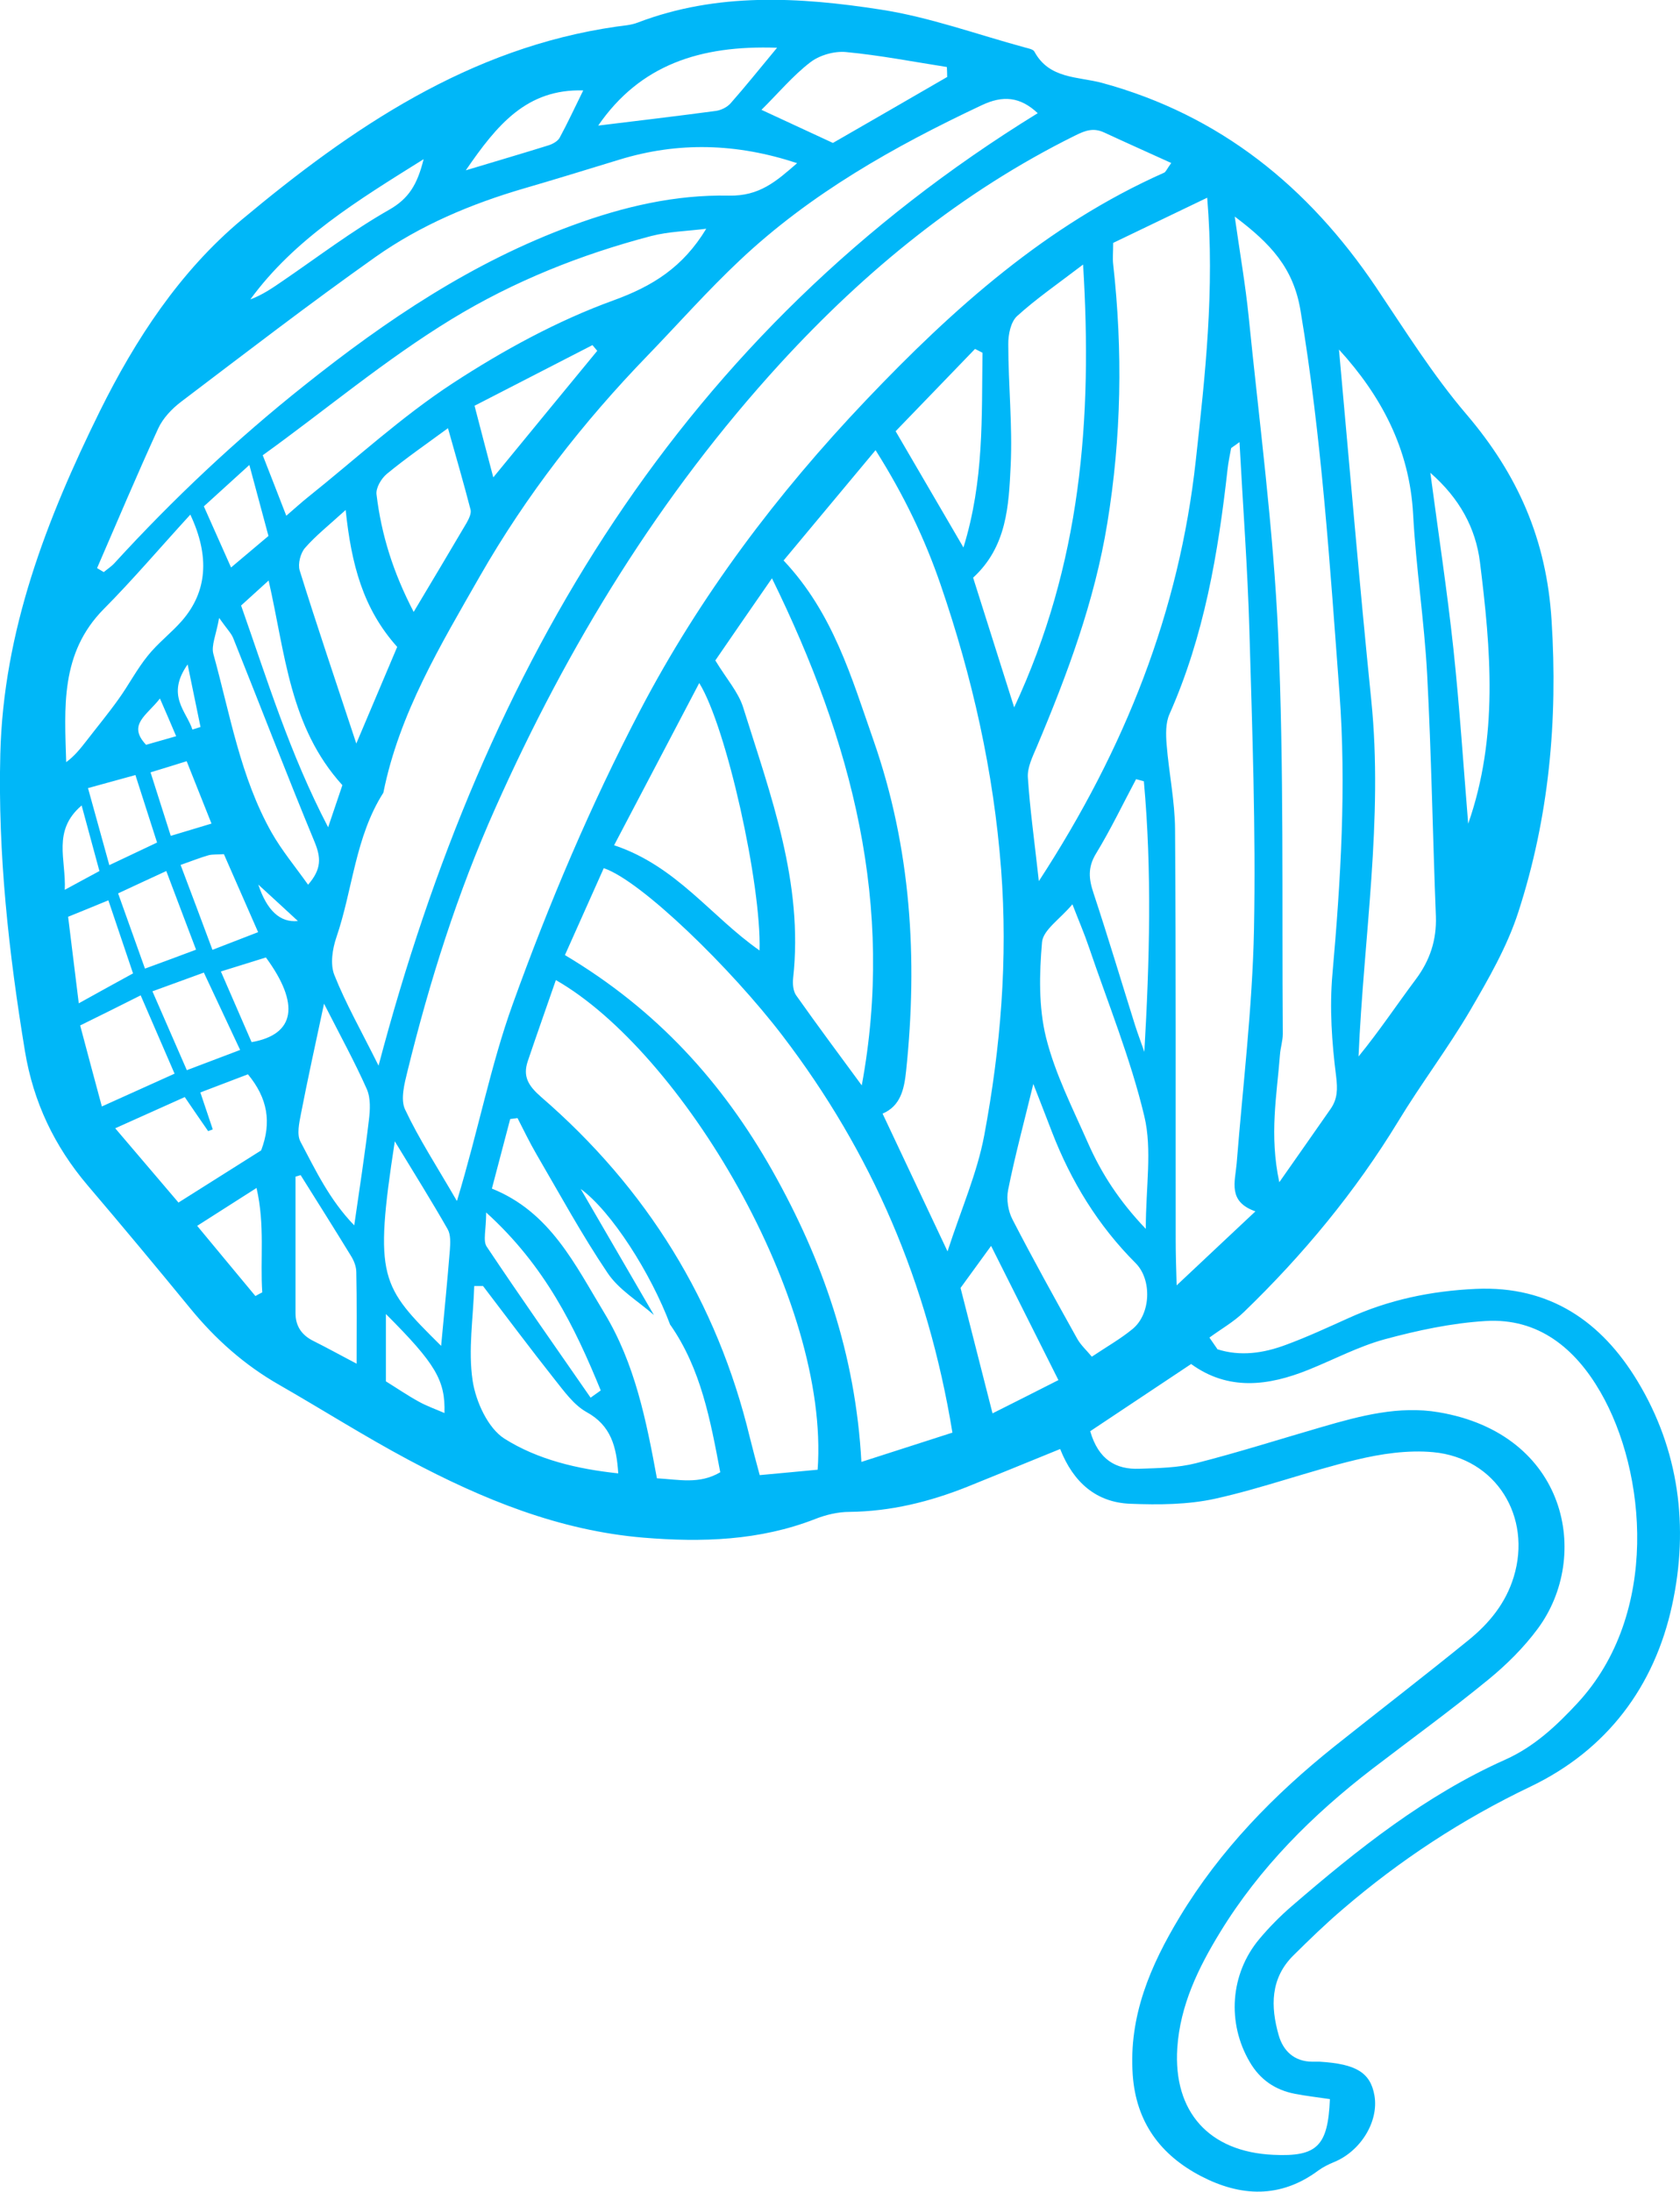 <?xml version="1.0" encoding="UTF-8"?>
<svg id="Layer_2" data-name="Layer 2" xmlns="http://www.w3.org/2000/svg" viewBox="0 0 105.57 137.7">
  <defs>
    <style>
      .cls-1 {
        fill: #00b7f8;
      }
    </style>
  </defs>
  <g id="Objects">
    <path class="cls-1" d="M76.49,84.76c1.46.47,2.92.25,4.33-.28,1.33-.49,2.62-1.09,3.91-1.67,2.55-1.16,5.2-1.71,8.01-1.84,4.67-.21,7.91,2.08,10.15,5.78,2.62,4.32,3.25,9.17,2.19,14.06-1.11,5.16-4.12,9.14-8.91,11.43-4.29,2.05-8.19,4.61-11.78,7.69-1.08.92-2.1,1.91-3.11,2.91-1.46,1.44-1.44,3.22-.93,5.01.28.99.98,1.67,2.13,1.67.15,0,.3,0,.45,0,2.3.14,3.19.69,3.44,2.13.28,1.63-.87,3.5-2.55,4.18-.34.14-.68.31-.97.52-2.38,1.77-4.88,1.66-7.38.36-2.55-1.33-4.08-3.39-4.29-6.36-.26-3.69,1.11-6.87,2.95-9.92,2.54-4.21,5.92-7.68,9.74-10.73,2.8-2.23,5.65-4.42,8.43-6.68,1.29-1.05,2.32-2.31,2.82-3.95,1.16-3.78-1.11-7.47-5.05-7.84-1.59-.15-3.29.1-4.86.48-2.97.71-5.86,1.78-8.84,2.44-1.72.38-3.56.39-5.34.32-2.13-.08-3.58-1.33-4.41-3.44-2,.81-3.91,1.6-5.83,2.37-2.38.95-4.82,1.55-7.41,1.58-.72,0-1.48.18-2.16.45-3.49,1.36-7.12,1.47-10.77,1.17-5.31-.44-10.14-2.42-14.78-4.89-2.77-1.48-5.42-3.16-8.14-4.72-2.17-1.24-3.99-2.86-5.57-4.79-2.13-2.6-4.28-5.18-6.46-7.74-2.08-2.45-3.4-5.22-3.93-8.41C.55,59.86-.14,53.65.02,47.36c.19-7.73,2.91-14.75,6.26-21.54,2.23-4.5,5.01-8.75,8.89-12,6.93-5.79,14.32-10.82,23.58-12.15.44-.06.91-.09,1.32-.25,5-1.91,10.16-1.61,15.26-.82,3.07.47,6.05,1.56,9.07,2.38.21.06.52.11.6.26.93,1.73,2.73,1.56,4.26,1.97,7.41,2.02,12.96,6.53,17.2,12.82,1.83,2.72,3.58,5.53,5.7,8.01,3.22,3.78,5.02,7.85,5.34,12.93.4,6.3-.16,12.38-2.09,18.33-.7,2.17-1.88,4.21-3.04,6.2-1.4,2.38-3.08,4.59-4.51,6.95-2.7,4.43-5.98,8.39-9.7,11.98-.64.62-1.44,1.07-2.16,1.6.16.24.33.47.49.71ZM42.12,83.24c-1.22-3.26-3.7-7.14-5.63-8.55,1.66,2.86,3.13,5.39,4.6,7.92-.99-.87-2.2-1.58-2.91-2.64-1.62-2.4-3.01-4.96-4.47-7.46-.43-.74-.8-1.51-1.19-2.27-.15.02-.31.04-.46.06-.37,1.4-.73,2.79-1.15,4.37,3.67,1.47,5.22,4.77,7.07,7.82,1.92,3.18,2.63,6.74,3.3,10.38,1.35.07,2.66.4,3.98-.38-.62-3.28-1.21-6.49-3.13-9.25ZM28.72,75.43c1.36-4.5,2.11-8.5,3.5-12.35,2.28-6.33,4.9-12.51,8.01-18.46,3.76-7.18,8.59-13.59,14.19-19.48,5.5-5.78,11.35-11.01,18.73-14.29.11-.05.17-.22.45-.61-1.43-.65-2.82-1.27-4.2-1.91-.68-.32-1.19-.14-1.85.19-7.13,3.53-13.16,8.47-18.5,14.29-7.59,8.29-13.37,17.74-17.93,27.97-2.38,5.33-4.13,10.88-5.52,16.54-.19.77-.44,1.74-.15,2.37.87,1.85,2,3.58,3.25,5.74ZM68.51,89.92c.52,1.78,1.61,2.41,3.1,2.35,1.19-.04,2.41-.06,3.55-.35,2.67-.68,5.3-1.52,7.96-2.29,2.38-.69,4.79-1.33,7.28-.91,8.08,1.36,9.61,9.04,6.23,13.6-.88,1.19-1.96,2.26-3.11,3.2-2.37,1.94-4.85,3.74-7.28,5.6-3.76,2.89-7.08,6.2-9.57,10.27-1.37,2.24-2.51,4.58-2.69,7.27-.26,4.01,2,6.53,6.04,6.71,2.74.13,3.43-.54,3.55-3.5-.73-.11-1.46-.19-2.19-.33-1.24-.24-2.19-.88-2.84-1.99-1.45-2.46-1.24-5.54.59-7.73.62-.74,1.31-1.44,2.04-2.07,4.14-3.57,8.39-6.96,13.43-9.21,1.79-.8,3.2-2.11,4.54-3.56,5.16-5.58,4.33-14.52,1.43-19.53-1.57-2.72-3.88-4.67-7.23-4.46-2.13.13-4.27.59-6.34,1.15-1.64.45-3.18,1.27-4.77,1.91-2.53,1.02-5.04,1.34-7.38-.36-2.16,1.44-4.21,2.8-6.34,4.22ZM23.79,66.94c6.69-25.32,19.05-46.06,41.42-59.83-1.11-1.04-2.19-1.13-3.52-.5-5.5,2.59-10.76,5.55-15.21,9.75-2.01,1.89-3.85,3.97-5.77,5.96-4.07,4.2-7.64,8.79-10.55,13.87-2.47,4.33-5.07,8.62-6.07,13.61-1.77,2.77-1.92,6.07-2.95,9.08-.25.73-.4,1.69-.13,2.37.71,1.79,1.67,3.47,2.78,5.7ZM59.54,78.62c.87-2.68,1.87-4.94,2.31-7.3,1.03-5.51,1.49-11.05,1.06-16.7-.47-6.16-1.81-12.08-3.8-17.88-.98-2.86-2.29-5.61-4.09-8.46-2.01,2.41-3.85,4.61-5.78,6.93,3.12,3.31,4.27,7.36,5.65,11.3,2.36,6.76,2.79,13.7,2.05,20.76-.12,1.16-.35,2.21-1.48,2.69,1.32,2.8,2.59,5.49,4.08,8.65ZM59.85,90c-1.55-9.45-5.08-17.61-10.68-24.94-3.24-4.24-8.89-9.74-11.23-10.52-.83,1.85-1.66,3.71-2.44,5.46,5.76,3.43,9.89,7.97,13.05,13.57,3.15,5.6,5.21,11.5,5.58,18.27,2.04-.66,3.72-1.2,5.72-1.84ZM77.88,27.78c-.41.31-.51.34-.52.39-.08.43-.17.86-.22,1.3-.59,5.28-1.47,10.48-3.65,15.39-.25.56-.23,1.28-.18,1.91.14,1.78.52,3.56.53,5.34.06,8.59.03,17.18.04,25.77,0,.91.03,1.83.06,2.87,1.75-1.65,3.26-3.06,4.95-4.65-1.75-.61-1.28-1.85-1.18-3,.39-4.9.99-9.8,1.09-14.71.12-6.26-.11-12.54-.29-18.8-.11-3.86-.4-7.71-.62-11.8ZM65.29,55.34c5.44-8.35,8.81-16.94,9.85-26.39.59-5.37,1.2-10.74.72-16.53-2.23,1.07-4.09,1.97-5.91,2.84,0,.6-.04.97,0,1.33.61,5.45.52,10.87-.37,16.29-.8,4.91-2.52,9.51-4.44,14.06-.26.61-.59,1.28-.55,1.9.13,1.99.41,3.97.69,6.51ZM77.59,13.61c.33,2.32.67,4.27.87,6.23.67,6.67,1.56,13.34,1.86,20.04.37,8.35.23,16.71.29,25.07,0,.44-.15.88-.18,1.33-.19,2.5-.68,5-.04,7.99,1.21-1.73,2.22-3.16,3.22-4.6.44-.63.45-1.24.35-2.06-.27-2.12-.42-4.31-.23-6.43.52-5.89.88-11.78.44-17.67-.6-8.02-1.12-16.06-2.45-24.02-.45-2.67-1.88-4.19-4.11-5.87ZM51.38,92.33c.77-10.7-8.58-26.27-16.45-30.76-.59,1.71-1.19,3.39-1.76,5.08-.33.97.02,1.55.83,2.26,6.63,5.73,11.06,12.85,13.12,21.4.19.77.4,1.54.62,2.36,1.36-.13,2.52-.23,3.64-.34ZM6.1,35.69c.14.08.28.17.42.25.23-.19.48-.35.68-.57,3.69-4.03,7.64-7.75,11.93-11.16,5.18-4.13,10.57-7.75,16.84-10.05,3.21-1.18,6.47-1.94,9.83-1.87,1.93.04,2.98-.9,4.29-2.04-3.82-1.26-7.48-1.35-11.17-.22-2,.61-4,1.23-6,1.81-3.32.97-6.5,2.31-9.32,4.3-4.14,2.93-8.17,6.03-12.22,9.1-.58.44-1.14,1.03-1.44,1.68-1.33,2.9-2.57,5.84-3.84,8.77ZM84.14,21.96c.66,7.27,1.28,14.66,2.03,22.03.76,7.49-.48,14.9-.8,22.38,1.3-1.59,2.41-3.26,3.6-4.85.89-1.19,1.31-2.47,1.26-3.95-.2-5.07-.28-10.15-.55-15.22-.18-3.35-.7-6.68-.88-10.03-.22-4.15-2.04-7.49-4.65-10.35ZM54.15,68.2c2.09-11.3-.59-21.57-5.64-31.87-1.4,2.02-2.56,3.7-3.56,5.16.71,1.17,1.45,1.99,1.75,2.95,1.73,5.53,3.8,11.02,3.14,17.01-.04.35,0,.81.19,1.08,1.35,1.91,2.75,3.79,4.14,5.68ZM68.06,16.62c-1.6,1.22-2.95,2.15-4.15,3.24-.4.37-.56,1.17-.55,1.78,0,2.54.27,5.08.15,7.61-.12,2.5-.23,5.09-2.36,7.04.82,2.58,1.64,5.18,2.58,8.15,4.19-8.97,4.93-18.07,4.33-27.83ZM44.38,14.37c-1.16.15-2.35.17-3.47.46-4.41,1.16-8.61,2.83-12.53,5.22-4.21,2.57-7.95,5.73-11.87,8.55.53,1.36.98,2.5,1.48,3.8.56-.48.94-.83,1.34-1.15,3.03-2.42,5.9-5.07,9.13-7.18,3.16-2.06,6.56-3.92,10.09-5.2,2.45-.89,4.36-2.07,5.83-4.5ZM38.59,53.1c3.93,1.31,6.09,4.48,9.14,6.61.12-4.15-2.08-14.05-3.79-16.8-1.79,3.42-3.52,6.7-5.35,10.19ZM72,77.21c0-2.65.41-4.98-.09-7.08-.86-3.61-2.28-7.09-3.48-10.62-.29-.86-.65-1.69-1.04-2.7-.79.94-1.84,1.61-1.91,2.38-.17,1.98-.22,4.07.25,5.98.57,2.29,1.68,4.46,2.64,6.64.84,1.9,1.95,3.63,3.64,5.4ZM64.94,68.07c-.61,2.51-1.17,4.58-1.59,6.68-.12.59,0,1.34.28,1.87,1.3,2.52,2.68,5,4.06,7.48.23.41.59.73.92,1.13.96-.64,1.82-1.13,2.56-1.74,1.15-.94,1.23-3.1.19-4.14-2.36-2.36-4.06-5.14-5.26-8.25-.34-.89-.69-1.78-1.18-3.04ZM11.95,32.34c-1.95,2.13-3.62,4.1-5.43,5.92-2.75,2.78-2.46,6.2-2.36,9.62.53-.39.89-.85,1.25-1.31.68-.88,1.39-1.74,2.04-2.65.64-.89,1.15-1.88,1.84-2.73.64-.8,1.48-1.43,2.15-2.2q2.37-2.73.52-6.66ZM30.35,80.79c-.18,0-.37,0-.55,0-.06,1.99-.39,4.01-.1,5.95.2,1.31.96,2.98,2,3.64,2.09,1.32,4.59,1.91,7.15,2.18-.11-1.69-.46-3.01-1.99-3.85-.81-.45-1.42-1.32-2.02-2.07-1.52-1.92-2.99-3.89-4.48-5.84ZM11.21,75.55c1.84-1.16,3.57-2.25,5.2-3.28.67-1.76.41-3.28-.83-4.78-.99.38-2,.76-2.99,1.14.3.9.54,1.61.78,2.32-.1.04-.19.07-.29.11-.46-.66-.91-1.32-1.47-2.14-1.42.64-2.78,1.25-4.37,1.96,1.49,1.75,2.73,3.21,3.97,4.66ZM21.73,32.03c-1.09.99-1.9,1.63-2.57,2.4-.28.33-.45.99-.33,1.4,1.08,3.47,2.25,6.91,3.56,10.88,1.01-2.39,1.8-4.25,2.57-6.07-2.15-2.4-2.88-5.18-3.24-8.61ZM89.88,29.69c.51,3.84,1.06,7.44,1.45,11.06.39,3.66.63,7.33.93,11,1.91-5.46,1.42-10.96.74-16.43-.27-2.16-1.29-4.02-3.12-5.62ZM25.99,38.45c1.23-2.06,2.29-3.83,3.33-5.6.14-.25.31-.59.25-.83-.43-1.66-.91-3.31-1.42-5.12-1.36,1-2.64,1.88-3.84,2.87-.35.29-.7.88-.65,1.29.3,2.5,1.03,4.88,2.34,7.39ZM59.52,4.82c0-.2-.01-.41-.02-.61-2.11-.33-4.22-.74-6.34-.94-.74-.07-1.67.2-2.25.65-1.09.84-1.99,1.92-3.06,2.98,1.6.74,2.98,1.38,4.49,2.08,2.35-1.35,4.77-2.75,7.19-4.15ZM20.36,63.06c-.55,2.58-1.03,4.75-1.45,6.92-.11.57-.27,1.29-.03,1.74.95,1.79,1.82,3.65,3.38,5.26.34-2.36.67-4.48.92-6.61.08-.64.12-1.38-.13-1.95-.75-1.69-1.64-3.31-2.69-5.37ZM60.54,34.4c1.31-4.22,1.14-8.24,1.2-12.24-.16-.08-.31-.16-.47-.24-1.72,1.78-3.43,3.56-4.99,5.17,1.47,2.52,2.78,4.76,4.26,7.3ZM71.88,49.08c-.16-.04-.32-.09-.49-.13-.83,1.56-1.6,3.17-2.52,4.68-.53.87-.45,1.6-.15,2.49.91,2.75,1.74,5.53,2.61,8.3.18.56.39,1.11.58,1.66.33-5.73.48-11.37-.03-16.99ZM24.81,71.69c-1.33,8.65-.88,9.1,2.91,12.86.19-2.04.39-4.04.55-6.03.03-.43.06-.95-.14-1.3-.98-1.72-2.03-3.4-3.32-5.52ZM18.9,73.82c-.11.03-.22.07-.33.1,0,2.86,0,5.72,0,8.58,0,.82.4,1.39,1.14,1.75.84.42,1.67.88,2.7,1.42,0-2.08.02-3.92-.02-5.75,0-.35-.15-.73-.34-1.03-1.04-1.7-2.1-3.38-3.16-5.07ZM66.51,86.7c-1.46-2.91-2.83-5.64-4.23-8.43-.76,1.05-1.36,1.87-1.92,2.64.65,2.56,1.3,5.11,2.01,7.88,1.43-.72,2.73-1.37,4.14-2.09ZM19.35,55.59c.88-1,.81-1.73.43-2.67-1.76-4.25-3.41-8.55-5.12-12.82-.12-.31-.38-.56-.89-1.28-.19,1.07-.51,1.74-.36,2.27,1.05,3.79,1.69,7.72,3.65,11.2.64,1.13,1.49,2.15,2.3,3.29ZM48.83,3c-4.83-.17-8.61,1.07-11.24,4.89,2.45-.3,4.92-.59,7.38-.92.33-.04.72-.23.94-.48.92-1.04,1.79-2.13,2.92-3.49ZM5.04,64.43c.45,1.7.88,3.3,1.36,5.08,1.69-.76,3.08-1.39,4.57-2.06-.74-1.71-1.41-3.25-2.13-4.92-1.33.67-2.44,1.22-3.8,1.89ZM21.51,49.32c-3.31-3.65-3.58-8.24-4.63-12.85-.7.63-1.21,1.1-1.73,1.57,1.65,4.68,3.04,9.27,5.47,13.93.39-1.16.62-1.84.9-2.66ZM30.99,30c2.33-2.84,4.43-5.4,6.54-7.96-.1-.12-.2-.24-.3-.36-2.41,1.24-4.83,2.48-7.41,3.81.4,1.55.75,2.87,1.18,4.51ZM37.12,87.8c.21-.15.42-.3.63-.45-1.63-3.99-3.5-7.83-7.2-11.18,0,1.09-.21,1.77.03,2.14,2.13,3.19,4.34,6.33,6.53,9.49ZM9.58,62.28c.76,1.74,1.43,3.28,2.16,4.95,1.18-.45,2.19-.83,3.35-1.27-.82-1.74-1.52-3.25-2.28-4.86-1.19.43-2.14.78-3.24,1.18ZM7.42,56.12c.6,1.68,1.13,3.17,1.69,4.73,1.2-.44,2.15-.79,3.21-1.19-.64-1.69-1.22-3.21-1.87-4.94-.99.46-1.85.85-3.02,1.4ZM11.35,54.34c.71,1.87,1.32,3.51,2,5.33,1.08-.42,1.94-.75,2.87-1.11-.78-1.78-1.46-3.33-2.15-4.9-.4.03-.7,0-.97.07-.49.14-.97.33-1.76.61ZM26.62,10c-4.19,2.62-8.1,5-10.89,8.81.76-.28,1.41-.73,2.05-1.17,2.21-1.51,4.35-3.14,6.67-4.46,1.23-.7,1.77-1.57,2.17-3.18ZM4.28,57.59c.22,1.8.43,3.49.67,5.44,1.3-.72,2.31-1.28,3.41-1.88-.53-1.56-1.01-2.99-1.55-4.59-.94.39-1.66.68-2.52,1.03ZM36.65,5.68c-3.55-.1-5.41,2.15-7.38,5.02,1.99-.6,3.6-1.07,5.2-1.57.26-.08.58-.26.7-.48.51-.94.96-1.92,1.48-2.97ZM16.05,81.42c.14-.08.28-.16.43-.23-.14-2.09.18-4.22-.36-6.56-1.35.86-2.45,1.56-3.73,2.38,1.33,1.61,2.5,3.01,3.66,4.41ZM13.88,61.03c.72,1.66,1.33,3.07,1.93,4.44,2.75-.48,3.05-2.39.9-5.32-.86.27-1.76.55-2.83.88ZM6.87,54.35c1.12-.53,2.02-.96,3-1.42-.49-1.53-.91-2.84-1.36-4.24-1.08.3-1.92.53-2.98.82.46,1.67.87,3.13,1.34,4.84ZM16.87,33.67c-.41-1.52-.76-2.84-1.2-4.46-1.18,1.07-2.08,1.89-2.86,2.6.62,1.39,1.13,2.53,1.71,3.84.76-.64,1.48-1.25,2.35-1.98ZM24.25,82.55v4.23c.68.42,1.35.88,2.06,1.27.5.28,1.05.47,1.62.72.06-2.05-.55-3.09-3.68-6.22ZM11.73,47.82c-.86.27-1.48.46-2.27.7.43,1.36.82,2.59,1.27,3.99.93-.28,1.67-.5,2.56-.77-.53-1.33-1.01-2.53-1.56-3.92ZM6.25,54.73c-.38-1.4-.73-2.69-1.12-4.13-1.86,1.59-.97,3.38-1.06,5.3.84-.46,1.46-.79,2.18-1.18ZM11.07,46.25c-.36-.85-.64-1.5-1.02-2.37-.81,1.06-2.07,1.64-.87,2.91.55-.16,1.03-.29,1.89-.54ZM12.09,45.83c.17-.05.34-.1.51-.16-.24-1.17-.48-2.34-.81-3.93-1.37,1.95-.08,2.93.3,4.09ZM16.23,55.57q.82,2.46,2.49,2.29c-.86-.79-1.73-1.6-2.49-2.29Z"/>
  </g>
</svg>